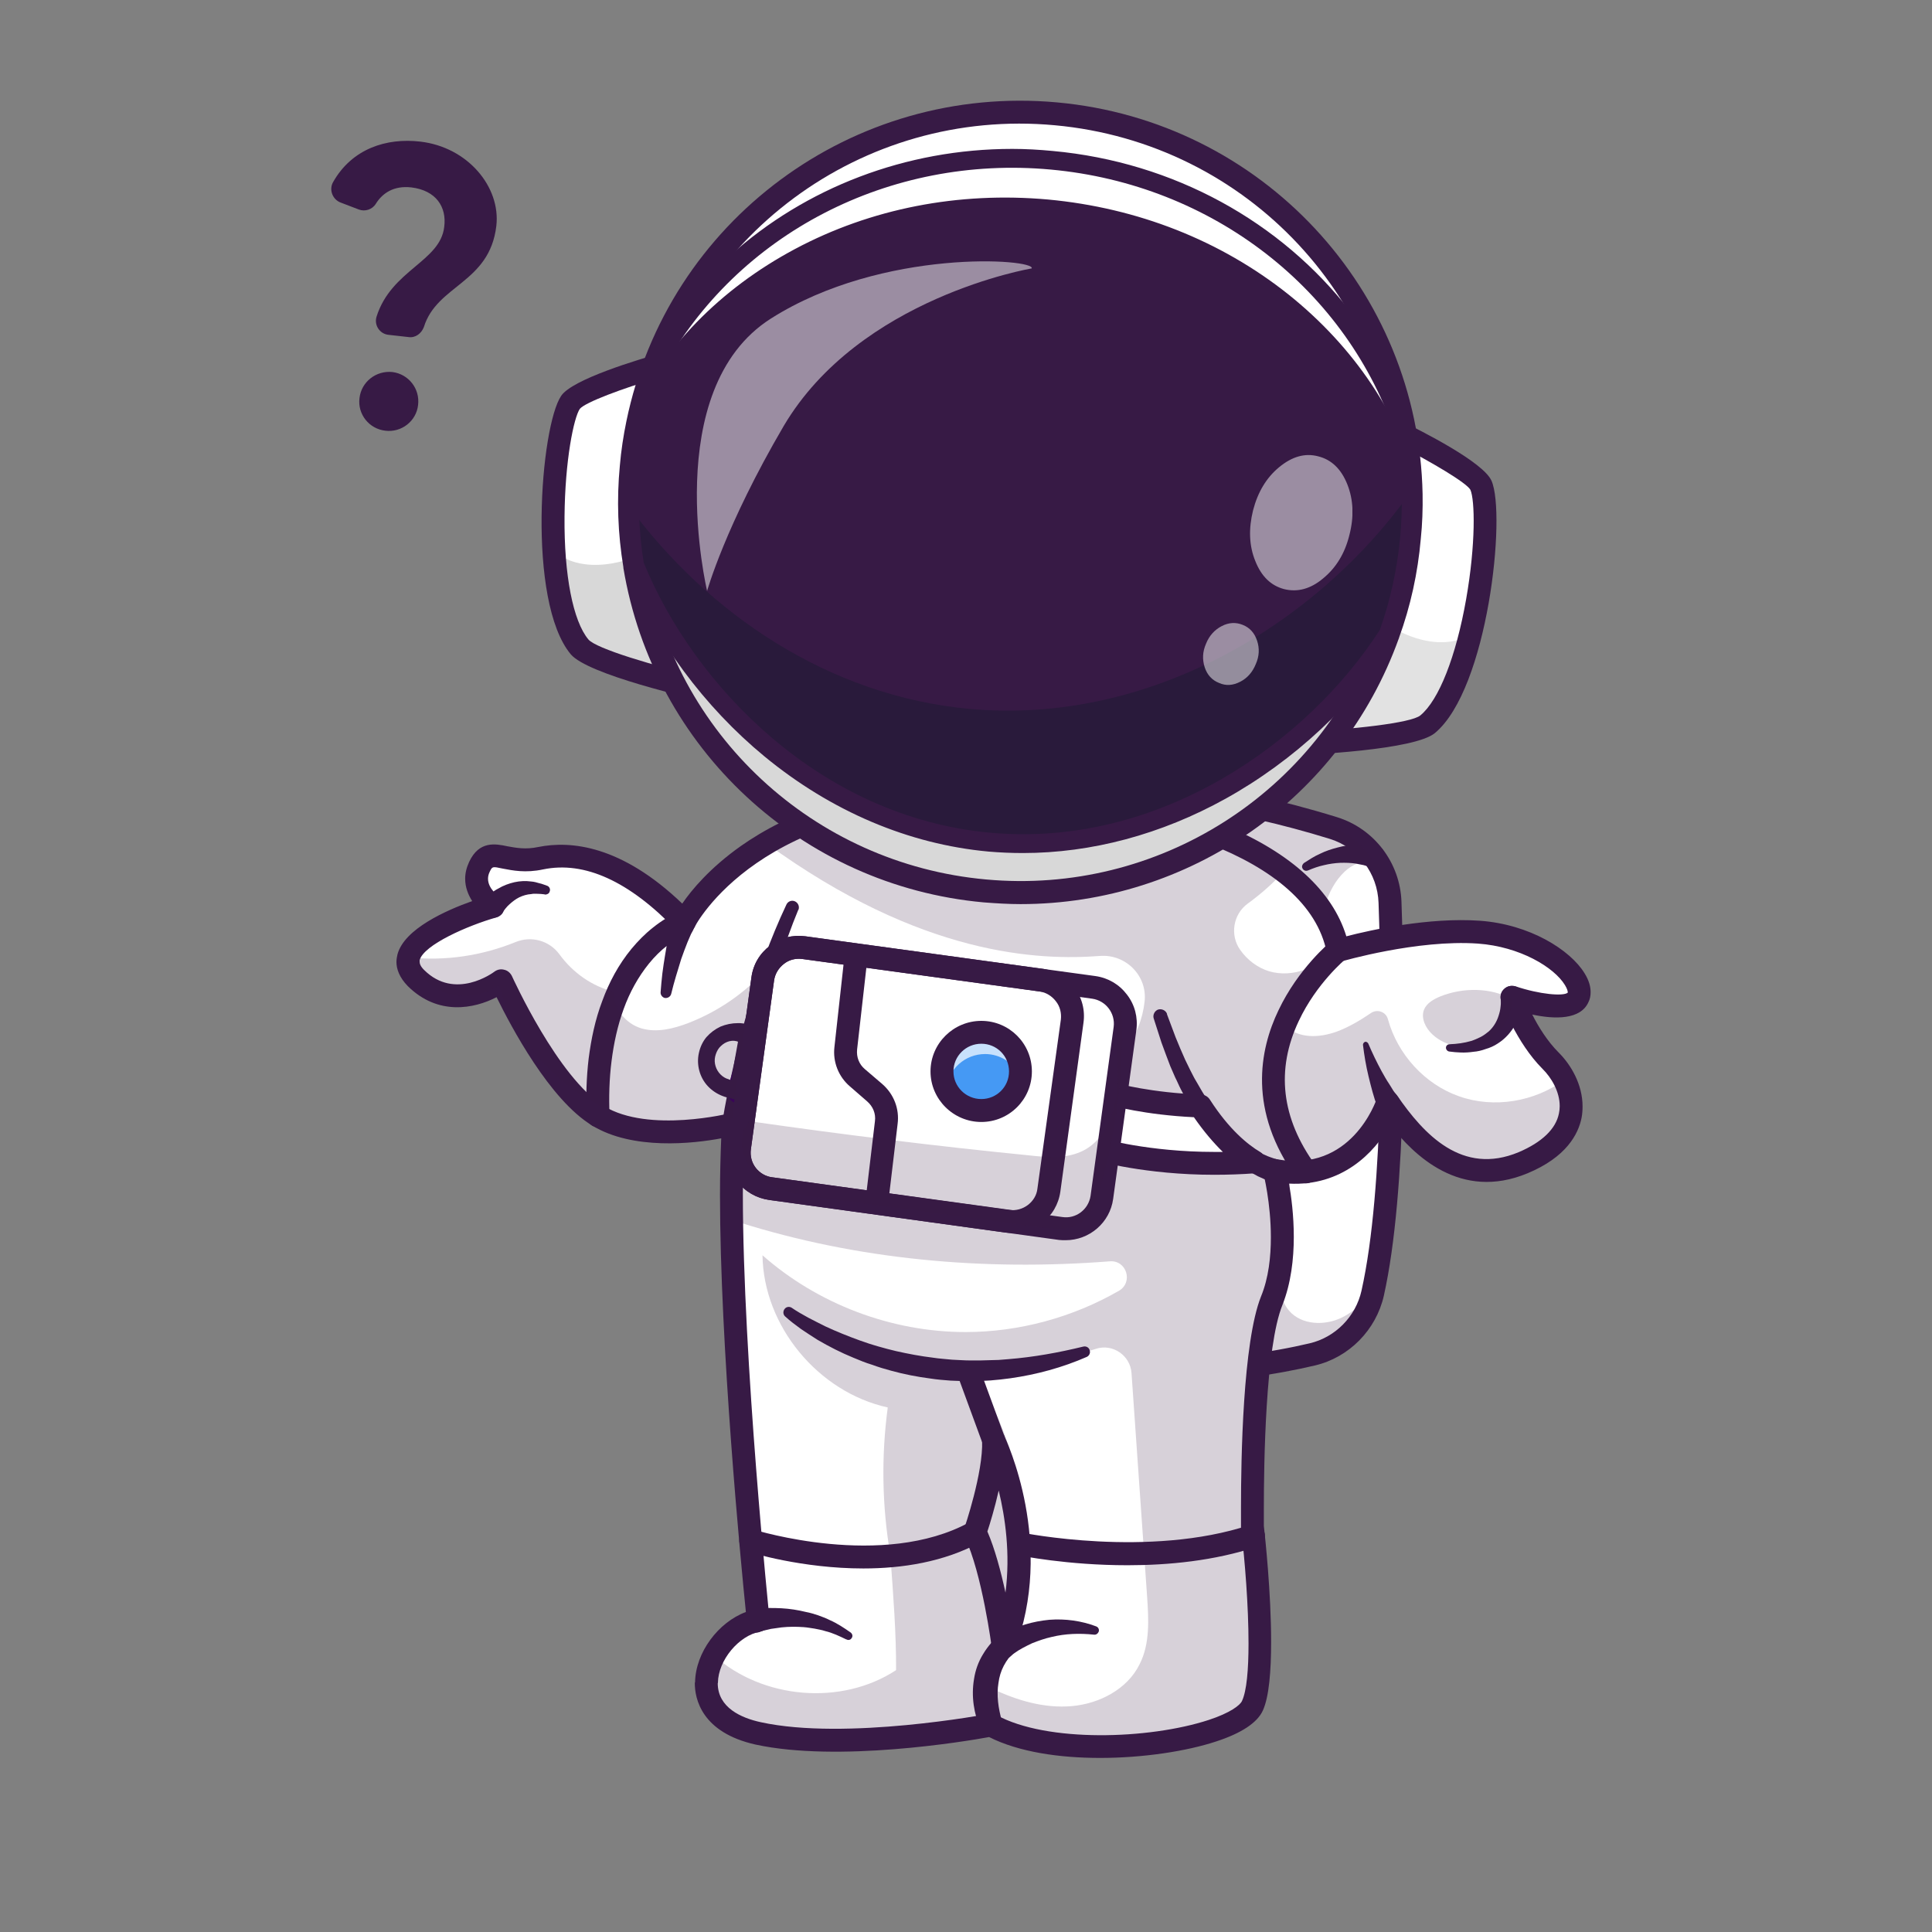 <svg xmlns="http://www.w3.org/2000/svg" xmlns:xlink="http://www.w3.org/1999/xlink" width="40" zoomAndPan="magnify" viewBox="0 0 30 30" height="40" preserveAspectRatio="xMidYMid meet" version="1.0"><rect x="0" y="0" width="30" height="30" fill="#808080" stroke="none"/><defs><filter x="0%" y="0%" width="100%" height="100%" id="9e20418812"><feColorMatrix values="0 0 0 0 1 0 0 0 0 1 0 0 0 0 1 0 0 0 1 0" color-interpolation-filters="sRGB"/></filter><clipPath id="e389f7d6e2"><path d="M 5.105 2 L 8 2 L 8 7 L 5.105 7 Z M 5.105 2 " clip-rule="nonzero"/></clipPath><clipPath id="422d59d143"><path d="M 6 12 L 24.703 12 L 24.703 27.43 L 6 27.43 Z M 6 12 " clip-rule="nonzero"/></clipPath><clipPath id="73387c01e9"><path d="M 10 12 L 24.703 12 L 24.703 27.43 L 10 27.43 Z M 10 12 " clip-rule="nonzero"/></clipPath><clipPath id="7edef131c5"><path d="M 6 12 L 24.703 12 L 24.703 27.43 L 6 27.43 Z M 6 12 " clip-rule="nonzero"/></clipPath><clipPath id="ed526c17d5"><path d="M 9 1.301 L 22 1.301 L 22 14 L 9 14 Z M 9 1.301 " clip-rule="nonzero"/></clipPath><clipPath id="16d2bc8599"><path d="M 9 1.301 L 23 1.301 L 23 15 L 9 15 Z M 9 1.301 " clip-rule="nonzero"/></clipPath><clipPath id="e514616036"><path d="M 10 1.301 L 22 1.301 L 22 7 L 10 7 Z M 10 1.301 " clip-rule="nonzero"/></clipPath><mask id="0e33c240fd"><g filter="url(#9e20418812)"><rect x="-3" width="36" fill="#000000" y="-3" height="36" fill-opacity="0.5"/></g></mask><clipPath id="fef7921cbe"><path d="M 0.066 1 L 2 1 L 2 3.523 L 0.066 3.523 Z M 0.066 1 " clip-rule="nonzero"/></clipPath><clipPath id="855b08a167"><rect x="0" width="3" y="0" height="4"/></clipPath><mask id="875449e230"><g filter="url(#9e20418812)"><rect x="-3" width="36" fill="#000000" y="-3" height="36" fill-opacity="0.5"/></g></mask><clipPath id="1ba1f31f56"><path d="M 0.367 0.523 L 1.762 0.523 L 1.762 1.918 L 0.367 1.918 Z M 0.367 0.523 " clip-rule="nonzero"/></clipPath><clipPath id="6ccfe56d11"><rect x="0" width="2" y="0" height="2"/></clipPath></defs><g clip-path="url(#e389f7d6e2)"><path fill="#371a45" d="M 5.836 3.164 C 5.781 3.254 5.668 3.289 5.574 3.254 L 5.289 3.145 C 5.164 3.098 5.105 2.945 5.172 2.828 C 5.465 2.309 6 2.137 6.527 2.199 C 7.266 2.285 7.777 2.906 7.707 3.508 C 7.602 4.398 6.785 4.422 6.582 5.078 C 6.543 5.18 6.449 5.25 6.344 5.234 L 6.031 5.199 C 5.895 5.184 5.805 5.047 5.848 4.914 C 6.078 4.191 6.836 4.062 6.898 3.523 C 6.938 3.215 6.773 2.957 6.387 2.91 C 6.113 2.879 5.938 3 5.836 3.164 Z M 6.492 6.289 C 6.465 6.539 6.234 6.719 5.984 6.688 C 5.73 6.66 5.551 6.43 5.582 6.184 C 5.609 5.93 5.84 5.75 6.094 5.777 C 6.344 5.809 6.523 6.035 6.492 6.289 Z M 6.492 6.289 " fill-opacity="1" fill-rule="nonzero"/></g><path fill="#ffffff" d="M 21.316 20.082 C 21.301 20.148 21.281 20.211 21.254 20.273 C 21.105 20.648 20.781 20.938 20.375 21.031 C 19.25 21.297 16.863 21.617 14.066 20.594 C 14.066 20.594 13.465 15.078 14.629 12.316 C 14.629 12.316 17.219 11.777 20.703 12.859 C 21.004 12.949 21.246 13.148 21.402 13.402 C 21.512 13.582 21.578 13.789 21.586 14.012 C 21.637 15.477 21.684 18.441 21.316 20.082 Z M 21.316 20.082 " fill-opacity="1" fill-rule="nonzero"/><path fill="#371a45" d="M 17.996 21.477 C 16.859 21.477 15.488 21.305 14.004 20.762 C 13.941 20.738 13.895 20.68 13.891 20.613 C 13.863 20.387 13.297 15.023 14.465 12.246 C 14.488 12.191 14.535 12.152 14.59 12.141 C 14.699 12.117 17.266 11.609 20.758 12.688 C 21.34 12.867 21.742 13.398 21.762 14.004 C 21.816 15.586 21.855 18.48 21.488 20.121 C 21.367 20.652 20.949 21.078 20.418 21.203 C 19.855 21.336 19.02 21.477 17.996 21.477 Z M 14.23 20.465 C 16.922 21.418 19.207 21.125 20.336 20.859 C 20.734 20.766 21.051 20.445 21.141 20.043 C 21.5 18.441 21.461 15.582 21.406 14.02 C 21.391 13.562 21.09 13.164 20.652 13.027 C 17.613 12.086 15.242 12.395 14.754 12.473 C 13.762 14.977 14.156 19.688 14.23 20.465 Z M 14.23 20.465 " fill-opacity="1" fill-rule="nonzero"/><path fill="#371a45" d="M 21.277 13.469 C 21.277 13.469 21.273 13.465 21.27 13.465 C 21.266 13.461 21.262 13.461 21.258 13.461 C 21.25 13.457 21.242 13.453 21.23 13.449 C 21.215 13.445 21.195 13.441 21.176 13.434 C 21.137 13.426 21.098 13.418 21.055 13.41 C 20.977 13.398 20.891 13.395 20.809 13.398 C 20.727 13.402 20.641 13.414 20.559 13.434 C 20.473 13.453 20.395 13.48 20.312 13.516 L 20.309 13.516 C 20.277 13.531 20.238 13.516 20.223 13.48 C 20.211 13.453 20.223 13.422 20.246 13.402 C 20.324 13.352 20.406 13.297 20.496 13.258 C 20.582 13.215 20.676 13.184 20.77 13.16 C 20.867 13.133 20.965 13.121 21.066 13.113 C 21.113 13.109 21.164 13.109 21.215 13.109 C 21.242 13.113 21.27 13.113 21.293 13.117 C 21.309 13.117 21.32 13.117 21.336 13.121 L 21.355 13.125 C 21.363 13.125 21.367 13.125 21.379 13.129 C 21.473 13.156 21.527 13.254 21.5 13.348 C 21.473 13.441 21.371 13.496 21.277 13.469 Z M 21.277 13.469 " fill-opacity="1" fill-rule="nonzero"/><path fill="#371a45" d="M 20.84 20.457 C 20.961 20.398 21.062 20.316 21.156 20.227 C 21.008 20.602 20.684 20.891 20.277 20.984 C 19.152 21.25 16.766 21.57 13.969 20.547 C 13.969 20.547 13.367 15.031 14.531 12.266 C 14.531 12.266 17.121 11.73 20.605 12.812 C 20.906 12.902 21.148 13.098 21.305 13.352 C 21.148 13.367 20.992 13.426 20.879 13.535 C 20.574 13.824 20.508 14.277 20.457 14.695 C 20.355 15.582 20.25 16.469 20.148 17.355 C 20.062 18.09 19.977 18.82 19.891 19.555 C 19.859 19.832 19.836 20.141 20.016 20.352 C 20.211 20.578 20.574 20.59 20.84 20.457 Z M 20.84 20.457 " fill-opacity="0.2" fill-rule="nonzero"/><g clip-path="url(#422d59d143)"><path fill="#ffffff" d="M 24.508 15.484 C 24.379 15.785 23.477 15.484 23.477 15.484 C 23.477 15.484 23.691 16.086 24.078 16.469 C 24.16 16.555 24.234 16.652 24.293 16.766 C 24.5 17.172 24.457 17.719 23.648 18.055 C 22.621 18.484 21.934 17.668 21.547 17.113 C 21.547 17.113 21.121 18.422 19.789 18.176 C 19.789 18.176 20.09 19.34 19.746 20.195 C 19.406 21.051 19.449 23.703 19.449 23.703 C 19.449 23.703 19.703 25.93 19.449 26.488 C 19.191 27.043 16.562 27.43 15.391 26.789 C 15.391 26.789 13.145 27.215 11.773 26.914 C 10.926 26.73 10.848 26.148 11.086 25.707 C 11.23 25.434 11.496 25.211 11.773 25.16 C 11.773 25.16 11.223 19.852 11.391 17.457 C 11.391 17.457 10.059 17.797 9.289 17.328 C 8.516 16.855 7.789 15.23 7.789 15.23 C 7.789 15.23 7.059 15.785 6.457 15.188 C 5.859 14.586 7.66 14.074 7.66 14.074 C 7.66 14.074 7.273 13.82 7.445 13.461 C 7.617 13.098 7.844 13.441 8.398 13.328 C 8.949 13.211 9.711 13.363 10.625 14.316 C 10.625 14.316 10.949 13.656 11.898 13.094 C 12.637 12.656 13.754 12.277 15.391 12.316 C 17.215 12.363 18.941 12.773 19.934 13.531 C 20.383 13.871 20.684 14.281 20.777 14.758 C 20.777 14.758 21.977 14.406 22.965 14.473 C 23.949 14.543 24.633 15.188 24.508 15.484 Z M 24.508 15.484 " fill-opacity="1" fill-rule="nonzero"/></g><g clip-path="url(#73387c01e9)"><path fill="#371a45" d="M 24.293 16.766 C 23.832 17.109 23.195 17.215 22.656 17.023 C 22.121 16.836 21.699 16.367 21.551 15.824 C 21.52 15.711 21.387 15.664 21.289 15.73 C 21.121 15.844 20.945 15.949 20.754 16.02 C 20.48 16.117 20.164 16.133 19.941 15.918 C 20.188 15.559 20.434 15.195 20.703 14.809 C 20.715 14.785 20.727 14.762 20.691 14.711 C 20.492 15.031 20.07 15.188 19.707 15.082 C 19.527 15.027 19.367 14.906 19.258 14.75 C 19.094 14.52 19.148 14.195 19.375 14.031 C 19.578 13.883 19.77 13.715 19.934 13.531 C 18.941 12.773 17.215 12.363 15.391 12.316 C 13.754 12.277 12.637 12.656 11.898 13.094 C 14.316 14.855 16.148 14.914 17.078 14.844 C 17.48 14.812 17.82 15.152 17.773 15.555 C 17.742 15.824 17.645 16.082 17.465 16.293 C 17.113 16.707 16.594 16.941 16.078 17.105 C 14.641 17.562 13.102 17.586 11.594 17.531 C 11.555 18.012 11.516 18.496 11.477 18.98 C 13.309 19.559 15.266 19.738 17.23 19.586 C 17.492 19.562 17.602 19.91 17.375 20.043 C 16.656 20.457 15.824 20.684 14.992 20.684 C 13.844 20.684 12.699 20.25 11.84 19.492 C 11.855 20.59 12.703 21.617 13.785 21.855 C 13.684 22.609 13.695 23.383 13.824 24.137 C 13.871 24.762 13.918 25.383 13.914 25.934 C 13.062 26.492 11.84 26.383 11.086 25.707 C 10.848 26.148 10.926 26.73 11.773 26.914 C 13.145 27.215 15.391 26.789 15.391 26.789 C 16.562 27.43 19.191 27.043 19.449 26.488 C 19.703 25.93 19.449 23.703 19.449 23.703 C 19.449 23.703 19.406 21.051 19.746 20.195 C 20.09 19.34 19.789 18.176 19.789 18.176 C 21.121 18.422 21.547 17.113 21.547 17.113 C 21.934 17.668 22.621 18.484 23.648 18.055 C 24.457 17.719 24.496 17.172 24.293 16.766 Z M 17.695 25.844 C 17.504 26.23 17.074 26.453 16.648 26.492 C 16.219 26.531 15.793 26.406 15.402 26.219 C 15.422 25.617 15.816 25.199 15.719 25.164 C 16.113 23.875 15.832 22.395 15.129 21.348 C 15.77 21.281 16.402 21.145 17.016 20.945 C 17.277 20.859 17.551 21.047 17.57 21.32 C 17.652 22.477 17.73 23.633 17.812 24.789 C 17.836 25.145 17.859 25.523 17.695 25.844 Z M 17.695 25.844 " fill-opacity="0.2" fill-rule="nonzero"/></g><g clip-path="url(#7edef131c5)"><path fill="#371a45" d="M 17.082 27.297 C 16.453 27.297 15.824 27.207 15.359 26.973 C 14.98 27.043 13.016 27.367 11.734 27.09 C 10.891 26.902 10.789 26.375 10.789 26.137 C 10.789 26.133 10.789 26.125 10.793 26.121 C 10.801 25.66 11.152 25.191 11.582 25.031 C 11.504 24.27 11.18 20.895 11.18 18.555 C 11.18 18.242 11.188 17.945 11.199 17.676 C 10.766 17.758 9.824 17.863 9.195 17.477 C 8.535 17.078 7.934 15.938 7.711 15.484 C 7.363 15.664 6.801 15.777 6.332 15.312 C 6.199 15.176 6.156 15.043 6.156 14.938 C 6.156 14.895 6.164 14.855 6.172 14.82 C 6.277 14.422 6.934 14.133 7.332 13.992 C 7.27 13.895 7.223 13.777 7.223 13.645 C 7.223 13.562 7.242 13.477 7.285 13.383 C 7.441 13.051 7.695 13.102 7.879 13.141 C 8.008 13.164 8.16 13.195 8.359 13.152 C 8.863 13.051 9.648 13.125 10.594 14.031 C 10.738 13.82 11.023 13.477 11.504 13.137 C 12.188 12.656 13.414 12.09 15.395 12.141 C 16.773 12.176 18.062 12.418 19.031 12.82 C 20.047 13.246 20.691 13.836 20.906 14.539 C 21.281 14.441 22.188 14.242 22.977 14.297 C 23.754 14.352 24.383 14.75 24.605 15.113 C 24.676 15.227 24.699 15.324 24.699 15.406 C 24.699 15.465 24.688 15.516 24.668 15.555 C 24.547 15.84 24.137 15.828 23.793 15.754 C 23.887 15.941 24.027 16.168 24.203 16.344 C 24.395 16.535 24.574 16.84 24.574 17.18 C 24.574 17.238 24.57 17.297 24.559 17.355 C 24.508 17.613 24.32 17.969 23.719 18.219 C 22.676 18.652 21.953 17.938 21.586 17.465 C 21.34 17.91 20.828 18.422 20.016 18.379 C 20.051 18.578 20.09 18.875 20.09 19.207 C 20.09 19.547 20.047 19.926 19.914 20.262 C 19.648 20.918 19.625 22.734 19.625 23.43 C 19.625 23.57 19.625 23.664 19.625 23.695 C 19.645 23.867 19.738 24.734 19.738 25.496 C 19.738 25.941 19.707 26.348 19.609 26.562 C 19.523 26.75 19.277 26.914 18.879 27.043 C 18.43 27.191 17.758 27.297 17.082 27.297 Z M 15.391 26.609 C 15.418 26.609 15.449 26.617 15.477 26.633 C 16.254 27.059 17.836 27.012 18.77 26.707 C 19.102 26.598 19.254 26.48 19.285 26.414 C 19.359 26.258 19.387 25.922 19.387 25.52 C 19.387 24.945 19.332 24.238 19.27 23.727 C 19.27 23.719 19.27 23.715 19.27 23.707 C 19.27 23.688 19.27 23.574 19.27 23.402 C 19.27 22.672 19.297 20.84 19.582 20.129 C 19.699 19.844 19.734 19.516 19.734 19.211 C 19.734 18.68 19.621 18.227 19.617 18.219 C 19.613 18.203 19.613 18.191 19.613 18.176 C 19.613 18.129 19.629 18.086 19.66 18.055 C 19.703 18.008 19.762 17.988 19.824 18 C 20.98 18.215 21.363 17.105 21.379 17.059 C 21.402 16.992 21.457 16.945 21.523 16.938 C 21.59 16.926 21.656 16.957 21.695 17.012 C 22.109 17.613 22.703 18.258 23.582 17.891 C 23.941 17.738 24.16 17.531 24.207 17.289 C 24.215 17.25 24.219 17.215 24.219 17.176 C 24.219 16.949 24.09 16.734 23.953 16.598 C 23.543 16.188 23.32 15.57 23.309 15.547 C 23.305 15.527 23.301 15.508 23.301 15.484 C 23.301 15.441 23.316 15.395 23.352 15.363 C 23.398 15.312 23.469 15.297 23.535 15.316 C 23.906 15.441 24.277 15.473 24.344 15.414 C 24.344 15.414 24.344 15.41 24.344 15.406 C 24.344 15.391 24.336 15.355 24.301 15.297 C 24.133 15.02 23.602 14.699 22.949 14.652 C 22.008 14.586 20.84 14.926 20.828 14.93 C 20.777 14.941 20.727 14.938 20.684 14.91 C 20.641 14.883 20.613 14.84 20.602 14.793 C 20.309 13.289 17.77 12.559 15.387 12.496 C 11.805 12.402 10.797 14.375 10.785 14.395 C 10.762 14.445 10.711 14.484 10.652 14.492 C 10.598 14.5 10.539 14.48 10.496 14.438 C 9.77 13.684 9.078 13.367 8.434 13.5 C 8.16 13.559 7.957 13.516 7.809 13.488 C 7.645 13.453 7.645 13.453 7.605 13.535 C 7.586 13.574 7.578 13.609 7.578 13.645 C 7.578 13.801 7.734 13.91 7.758 13.926 C 7.809 13.957 7.836 14.016 7.836 14.074 C 7.836 14.082 7.836 14.09 7.832 14.102 C 7.824 14.168 7.773 14.227 7.707 14.246 C 7.266 14.371 6.578 14.672 6.516 14.91 C 6.516 14.914 6.516 14.926 6.516 14.934 C 6.516 14.961 6.527 15.004 6.586 15.062 C 7.066 15.539 7.656 15.105 7.68 15.086 C 7.723 15.055 7.777 15.043 7.832 15.059 C 7.883 15.07 7.926 15.109 7.949 15.156 C 7.957 15.172 8.664 16.738 9.379 17.176 C 10.078 17.602 11.336 17.285 11.348 17.285 C 11.402 17.27 11.461 17.281 11.504 17.32 C 11.547 17.352 11.57 17.402 11.57 17.457 C 11.57 17.461 11.57 17.465 11.566 17.469 C 11.547 17.781 11.535 18.141 11.535 18.535 C 11.535 21.125 11.945 25.098 11.949 25.141 C 11.953 25.148 11.953 25.156 11.953 25.16 C 11.953 25.246 11.891 25.32 11.805 25.336 C 11.473 25.395 11.152 25.781 11.148 26.129 C 11.148 26.133 11.145 26.137 11.145 26.141 C 11.148 26.516 11.508 26.676 11.812 26.742 C 13.133 27.031 15.332 26.617 15.355 26.613 C 15.367 26.609 15.379 26.609 15.391 26.609 Z M 15.582 25.758 C 15.574 25.758 15.566 25.758 15.559 25.754 C 15.477 25.746 15.414 25.684 15.402 25.602 C 15.402 25.59 15.25 24.426 14.98 23.867 C 14.961 23.824 14.957 23.777 14.973 23.734 C 14.977 23.723 15.27 22.863 15.25 22.371 C 15.25 22.285 15.305 22.211 15.387 22.191 C 15.469 22.172 15.551 22.211 15.59 22.285 C 15.621 22.355 16.395 23.984 15.746 25.645 C 15.719 25.711 15.652 25.758 15.582 25.758 Z M 15.332 23.781 C 15.449 24.051 15.543 24.406 15.613 24.73 C 15.691 24.125 15.609 23.562 15.508 23.145 C 15.445 23.422 15.371 23.664 15.332 23.781 Z M 15.332 23.781 " fill-opacity="1" fill-rule="nonzero"/></g><path fill="#371a45" d="M 19.762 18.348 L 19.738 18.344 L 19.691 18.332 L 19.637 18.312 C 19.602 18.297 19.57 18.281 19.535 18.266 L 19.441 18.215 C 19.41 18.199 19.379 18.18 19.352 18.16 C 19.32 18.141 19.293 18.121 19.266 18.098 C 19.234 18.078 19.207 18.059 19.18 18.035 L 19.102 17.969 C 19.078 17.945 19.051 17.922 19.027 17.898 L 18.953 17.824 C 18.93 17.801 18.906 17.777 18.887 17.75 C 18.844 17.695 18.797 17.645 18.754 17.594 L 18.637 17.43 C 18.617 17.402 18.598 17.375 18.582 17.348 L 18.527 17.262 C 18.453 17.148 18.398 17.031 18.336 16.914 C 18.305 16.855 18.281 16.793 18.25 16.734 C 18.227 16.676 18.195 16.613 18.172 16.555 C 18.125 16.43 18.078 16.309 18.035 16.188 L 17.914 15.812 C 17.898 15.758 17.93 15.695 17.984 15.676 C 18.043 15.66 18.102 15.691 18.121 15.742 L 18.121 15.75 L 18.254 16.105 C 18.301 16.223 18.352 16.34 18.402 16.453 C 18.43 16.512 18.457 16.566 18.484 16.621 C 18.516 16.68 18.539 16.734 18.574 16.789 C 18.637 16.895 18.695 17.008 18.77 17.105 L 18.82 17.184 C 18.84 17.211 18.855 17.234 18.875 17.258 L 18.992 17.402 C 19.031 17.449 19.074 17.492 19.113 17.539 C 19.133 17.562 19.156 17.582 19.18 17.602 L 19.246 17.664 C 19.266 17.684 19.289 17.703 19.312 17.723 L 19.383 17.777 C 19.406 17.793 19.434 17.809 19.457 17.828 C 19.48 17.844 19.504 17.859 19.531 17.875 C 19.555 17.887 19.582 17.902 19.605 17.918 L 19.684 17.953 C 19.707 17.961 19.734 17.973 19.758 17.98 L 19.793 17.992 L 19.812 17.996 L 19.82 18 L 19.848 18.008 C 19.941 18.035 19.996 18.133 19.969 18.227 C 19.941 18.316 19.852 18.367 19.762 18.348 Z M 19.762 18.348 " fill-opacity="1" fill-rule="nonzero"/><path fill="#371a45" d="M 11.215 17.43 C 11.262 17.137 11.32 16.852 11.387 16.562 C 11.453 16.273 11.523 15.988 11.605 15.707 C 11.684 15.422 11.773 15.145 11.871 14.863 C 11.973 14.586 12.086 14.312 12.211 14.047 C 12.234 13.996 12.293 13.973 12.344 13.996 C 12.395 14.02 12.418 14.078 12.398 14.129 L 12.395 14.129 C 12.285 14.395 12.188 14.668 12.102 14.941 C 12.02 15.219 11.941 15.496 11.875 15.777 C 11.809 16.059 11.75 16.34 11.699 16.625 C 11.648 16.91 11.602 17.195 11.566 17.48 C 11.555 17.578 11.465 17.648 11.367 17.637 C 11.27 17.625 11.203 17.535 11.215 17.438 C 11.215 17.438 11.215 17.434 11.215 17.43 Z M 11.215 17.43 " fill-opacity="1" fill-rule="nonzero"/><path fill="#39005e" d="M 11.301 16.91 C 11.379 16.621 11.465 16.332 11.559 16.051 C 11.574 15.996 11.633 15.965 11.688 15.984 C 11.734 16 11.766 16.047 11.758 16.098 C 11.715 16.387 11.676 16.68 11.648 16.973 C 11.641 17.07 11.555 17.145 11.457 17.133 C 11.355 17.125 11.285 17.039 11.293 16.941 C 11.297 16.93 11.297 16.922 11.301 16.91 Z M 11.301 16.91 " fill-opacity="1" fill-rule="nonzero"/><path fill="#371a45" d="M 9.109 17.332 C 9.098 17.035 9.105 16.734 9.141 16.434 C 9.18 16.133 9.242 15.832 9.352 15.543 C 9.457 15.254 9.605 14.977 9.805 14.734 C 9.906 14.613 10.016 14.5 10.141 14.402 C 10.203 14.352 10.27 14.305 10.34 14.262 C 10.371 14.242 10.41 14.223 10.445 14.203 C 10.465 14.191 10.484 14.184 10.504 14.176 L 10.531 14.16 L 10.551 14.156 L 10.57 14.148 L 10.586 14.141 C 10.676 14.109 10.773 14.156 10.805 14.246 C 10.82 14.297 10.812 14.348 10.789 14.391 C 10.781 14.402 10.77 14.426 10.762 14.445 L 10.73 14.504 C 10.711 14.547 10.695 14.586 10.676 14.629 C 10.641 14.715 10.609 14.805 10.578 14.891 C 10.551 14.98 10.523 15.07 10.496 15.16 C 10.469 15.25 10.445 15.34 10.422 15.434 C 10.41 15.477 10.367 15.504 10.32 15.496 C 10.281 15.484 10.254 15.445 10.258 15.406 C 10.266 15.309 10.273 15.215 10.285 15.117 C 10.297 15.02 10.312 14.926 10.328 14.828 C 10.344 14.73 10.359 14.637 10.383 14.539 C 10.395 14.492 10.406 14.441 10.418 14.395 L 10.438 14.32 C 10.445 14.297 10.453 14.273 10.465 14.242 L 10.684 14.484 L 10.668 14.488 L 10.648 14.5 C 10.637 14.504 10.621 14.512 10.605 14.52 C 10.578 14.535 10.551 14.547 10.523 14.566 C 10.469 14.602 10.414 14.637 10.363 14.68 C 10.258 14.762 10.164 14.855 10.078 14.961 C 9.91 15.168 9.777 15.41 9.684 15.668 C 9.59 15.926 9.531 16.199 9.496 16.477 C 9.461 16.754 9.453 17.035 9.465 17.32 C 9.469 17.418 9.391 17.5 9.293 17.504 C 9.195 17.508 9.113 17.434 9.109 17.332 Z M 9.109 17.332 " fill-opacity="1" fill-rule="nonzero"/><path fill="#371a45" d="M 20.281 18.375 C 20.227 18.375 20.172 18.348 20.137 18.301 C 19.371 17.246 19.559 16.297 19.852 15.688 C 20.16 15.039 20.645 14.637 20.664 14.621 C 20.738 14.559 20.852 14.57 20.914 14.645 C 20.977 14.723 20.965 14.832 20.891 14.895 C 20.887 14.898 20.441 15.27 20.168 15.852 C 19.809 16.609 19.895 17.363 20.426 18.094 C 20.48 18.172 20.465 18.281 20.383 18.34 C 20.352 18.363 20.316 18.375 20.281 18.375 Z M 20.281 18.375 " fill-opacity="1" fill-rule="nonzero"/><path fill="#371a45" d="M 21.395 17.199 C 21.375 17.152 21.363 17.117 21.348 17.074 C 21.336 17.035 21.324 16.992 21.312 16.953 C 21.289 16.871 21.27 16.793 21.25 16.711 C 21.211 16.551 21.184 16.387 21.164 16.223 C 21.164 16.203 21.18 16.18 21.203 16.176 C 21.219 16.176 21.238 16.188 21.246 16.203 C 21.309 16.352 21.379 16.496 21.453 16.633 C 21.492 16.703 21.531 16.773 21.574 16.836 C 21.594 16.871 21.617 16.902 21.637 16.938 C 21.66 16.969 21.684 17 21.703 17.027 C 21.766 17.102 21.754 17.215 21.676 17.277 C 21.598 17.34 21.484 17.328 21.422 17.25 C 21.41 17.238 21.402 17.223 21.395 17.207 Z M 21.395 17.199 " fill-opacity="1" fill-rule="nonzero"/><path fill="#371a45" d="M 23.656 15.477 C 23.656 15.492 23.652 15.5 23.652 15.512 L 23.652 15.539 C 23.648 15.559 23.645 15.574 23.645 15.594 C 23.637 15.629 23.629 15.66 23.617 15.695 C 23.602 15.766 23.574 15.828 23.539 15.891 C 23.473 16.02 23.375 16.129 23.258 16.203 C 23.199 16.242 23.137 16.27 23.07 16.289 C 23.008 16.312 22.941 16.328 22.879 16.332 C 22.75 16.352 22.625 16.344 22.504 16.328 C 22.473 16.324 22.449 16.293 22.453 16.262 C 22.457 16.234 22.48 16.215 22.508 16.215 C 22.625 16.211 22.738 16.195 22.844 16.164 C 22.895 16.148 22.945 16.125 22.992 16.102 C 23.039 16.078 23.078 16.047 23.117 16.016 C 23.191 15.949 23.242 15.863 23.27 15.773 C 23.285 15.727 23.297 15.68 23.301 15.629 C 23.305 15.605 23.305 15.582 23.305 15.559 C 23.305 15.547 23.305 15.535 23.305 15.523 L 23.301 15.504 C 23.301 15.5 23.301 15.492 23.301 15.496 C 23.293 15.398 23.371 15.312 23.469 15.309 C 23.566 15.305 23.648 15.379 23.656 15.477 Z M 23.656 15.477 " fill-opacity="1" fill-rule="nonzero"/><path fill="#371a45" d="M 15.223 26.844 C 15.125 26.613 15.078 26.344 15.125 26.07 C 15.145 25.938 15.191 25.805 15.266 25.684 C 15.301 25.625 15.344 25.566 15.391 25.512 C 15.418 25.484 15.441 25.461 15.48 25.43 C 15.512 25.41 15.539 25.395 15.566 25.375 C 15.793 25.246 16.043 25.176 16.293 25.152 C 16.543 25.133 16.793 25.168 17.02 25.254 C 17.055 25.266 17.074 25.305 17.059 25.34 C 17.047 25.367 17.02 25.387 16.988 25.383 C 16.762 25.359 16.543 25.367 16.332 25.418 C 16.227 25.441 16.125 25.477 16.027 25.516 C 15.93 25.562 15.836 25.609 15.754 25.668 C 15.734 25.684 15.711 25.699 15.695 25.715 C 15.691 25.719 15.676 25.734 15.66 25.75 C 15.633 25.785 15.609 25.824 15.586 25.867 C 15.543 25.949 15.516 26.039 15.504 26.133 C 15.473 26.32 15.5 26.523 15.559 26.73 C 15.582 26.828 15.527 26.926 15.434 26.949 C 15.344 26.973 15.254 26.926 15.223 26.844 Z M 15.223 26.844 " fill-opacity="1" fill-rule="nonzero"/><path fill="#371a45" d="M 11.73 24.988 C 11.742 24.984 11.75 24.984 11.758 24.984 C 11.77 24.98 11.777 24.98 11.785 24.98 C 11.805 24.977 11.82 24.977 11.836 24.977 C 11.871 24.973 11.902 24.973 11.938 24.969 C 12.004 24.969 12.066 24.969 12.133 24.973 C 12.262 24.98 12.391 25 12.516 25.031 C 12.582 25.043 12.641 25.062 12.703 25.082 C 12.762 25.105 12.824 25.125 12.883 25.156 C 13 25.207 13.105 25.277 13.207 25.348 C 13.238 25.371 13.246 25.41 13.223 25.438 C 13.207 25.465 13.172 25.473 13.145 25.457 L 13.141 25.457 C 13.035 25.406 12.93 25.355 12.816 25.328 C 12.762 25.309 12.703 25.301 12.648 25.289 C 12.59 25.281 12.535 25.27 12.477 25.266 C 12.363 25.258 12.25 25.258 12.137 25.27 C 12.082 25.277 12.027 25.285 11.973 25.293 C 11.945 25.301 11.918 25.305 11.891 25.312 C 11.875 25.316 11.863 25.32 11.852 25.32 C 11.844 25.324 11.84 25.324 11.832 25.328 C 11.828 25.328 11.82 25.332 11.816 25.332 C 11.73 25.379 11.621 25.34 11.574 25.254 C 11.531 25.164 11.566 25.055 11.656 25.012 C 11.672 25.004 11.684 24.996 11.699 24.996 Z M 11.73 24.988 " fill-opacity="1" fill-rule="nonzero"/><path fill="#371a45" d="M 17.508 24.305 C 16.57 24.305 15.84 24.156 15.789 24.145 C 15.691 24.125 15.629 24.031 15.652 23.934 C 15.672 23.84 15.766 23.777 15.859 23.797 C 15.879 23.801 17.844 24.199 19.406 23.68 C 19.5 23.648 19.602 23.699 19.633 23.793 C 19.664 23.883 19.613 23.984 19.52 24.016 C 18.855 24.238 18.137 24.305 17.508 24.305 Z M 17.508 24.305 " fill-opacity="1" fill-rule="nonzero"/><path fill="#371a45" d="M 13.406 24.355 C 12.453 24.355 11.656 24.109 11.602 24.09 C 11.508 24.062 11.457 23.961 11.488 23.867 C 11.516 23.773 11.617 23.723 11.711 23.754 C 11.73 23.758 13.707 24.375 15.055 23.637 C 15.141 23.586 15.25 23.621 15.297 23.707 C 15.344 23.793 15.312 23.898 15.227 23.945 C 14.656 24.258 14 24.355 13.406 24.355 Z M 13.406 24.355 " fill-opacity="1" fill-rule="nonzero"/><path fill="#371a45" d="M 15.43 22.543 C 15.355 22.543 15.289 22.496 15.262 22.426 L 14.879 21.383 C 14.844 21.293 14.895 21.188 14.984 21.156 C 15.078 21.121 15.18 21.168 15.215 21.262 L 15.598 22.305 C 15.629 22.395 15.582 22.496 15.488 22.531 C 15.469 22.539 15.449 22.543 15.43 22.543 Z M 15.43 22.543 " fill-opacity="1" fill-rule="nonzero"/><path fill="#371a45" d="M 12.301 20.312 C 12.375 20.363 12.465 20.414 12.551 20.461 C 12.637 20.504 12.723 20.551 12.812 20.594 C 12.988 20.676 13.172 20.75 13.355 20.816 C 13.398 20.832 13.445 20.848 13.492 20.863 C 13.539 20.879 13.586 20.891 13.633 20.906 C 13.727 20.934 13.82 20.957 13.914 20.98 C 14.105 21.023 14.297 21.059 14.488 21.082 C 14.586 21.098 14.684 21.102 14.781 21.113 C 14.879 21.117 14.973 21.125 15.07 21.125 C 15.121 21.125 15.168 21.125 15.219 21.125 L 15.363 21.121 C 15.414 21.121 15.461 21.117 15.508 21.117 C 15.559 21.113 15.605 21.109 15.656 21.105 C 16.047 21.074 16.434 21.004 16.82 20.91 C 16.867 20.898 16.914 20.926 16.922 20.973 C 16.934 21.012 16.91 21.055 16.875 21.07 C 16.5 21.234 16.098 21.344 15.688 21.402 C 15.484 21.43 15.277 21.449 15.07 21.445 C 14.965 21.449 14.863 21.441 14.758 21.438 C 14.652 21.43 14.551 21.422 14.449 21.406 C 14.242 21.379 14.039 21.34 13.84 21.285 C 13.738 21.258 13.637 21.227 13.539 21.191 C 13.492 21.176 13.441 21.16 13.395 21.141 C 13.348 21.121 13.297 21.102 13.25 21.082 C 13.059 21.004 12.875 20.91 12.695 20.805 C 12.609 20.75 12.523 20.695 12.438 20.637 C 12.352 20.574 12.273 20.516 12.191 20.441 C 12.156 20.41 12.156 20.355 12.188 20.32 C 12.215 20.289 12.262 20.285 12.297 20.309 Z M 12.301 20.312 " fill-opacity="1" fill-rule="nonzero"/><path fill="#ffffff" d="M 19.477 18.039 C 19.262 18.059 19.055 18.062 18.855 18.062 C 17.82 18.062 17.094 17.859 17.055 17.848 C 16.82 17.781 16.684 17.535 16.75 17.297 C 16.82 17.062 17.066 16.926 17.301 16.996 C 17.316 17 17.852 17.148 18.641 17.172 C 18.949 17.656 19.258 17.91 19.477 18.039 Z M 19.477 18.039 " fill-opacity="1" fill-rule="nonzero"/><path fill="#371a45" d="M 18.855 18.242 C 17.785 18.242 17.035 18.027 17.004 18.02 C 16.676 17.922 16.484 17.578 16.582 17.25 C 16.676 16.922 17.02 16.73 17.352 16.824 C 17.355 16.824 17.875 16.969 18.645 16.996 C 18.703 16.996 18.758 17.027 18.789 17.078 C 19.086 17.539 19.375 17.773 19.566 17.887 C 19.633 17.926 19.668 18.004 19.648 18.082 C 19.633 18.156 19.566 18.211 19.488 18.219 C 19.285 18.234 19.07 18.242 18.855 18.242 Z M 17.18 17.156 C 17.062 17.156 16.957 17.23 16.922 17.348 C 16.883 17.488 16.965 17.637 17.105 17.676 C 17.113 17.68 17.836 17.887 18.855 17.887 C 18.902 17.887 18.945 17.887 18.988 17.887 C 18.848 17.75 18.695 17.574 18.539 17.348 C 17.777 17.312 17.258 17.168 17.254 17.164 C 17.227 17.16 17.203 17.156 17.18 17.156 Z M 17.18 17.156 " fill-opacity="1" fill-rule="nonzero"/><path fill="#371a45" d="M 11.809 15.98 C 11.824 16.027 11.828 16.094 11.816 16.148 L 11.812 16.172 L 11.809 16.18 L 11.805 16.191 L 11.801 16.219 C 11.789 16.254 11.777 16.289 11.77 16.324 L 11.715 16.539 C 11.695 16.609 11.68 16.68 11.664 16.754 C 11.645 16.824 11.629 16.895 11.613 16.969 L 11.613 16.977 C 11.598 17.051 11.527 17.098 11.453 17.082 C 11.449 17.082 11.445 17.082 11.445 17.082 L 11.336 17.051 L 11.281 17.039 L 11.254 17.031 C 11.246 17.027 11.234 17.023 11.223 17.02 C 11.137 16.988 11.055 16.934 10.992 16.867 C 10.863 16.73 10.812 16.531 10.852 16.352 C 10.871 16.262 10.91 16.176 10.969 16.105 C 11.031 16.035 11.105 15.98 11.188 15.941 C 11.273 15.906 11.363 15.887 11.461 15.887 C 11.484 15.887 11.508 15.887 11.531 15.891 C 11.555 15.895 11.57 15.895 11.609 15.902 C 11.676 15.914 11.746 15.945 11.809 15.98 Z M 11.508 16.168 C 11.496 16.184 11.5 16.195 11.496 16.191 C 11.5 16.191 11.484 16.184 11.473 16.18 C 11.461 16.176 11.449 16.172 11.438 16.168 C 11.391 16.156 11.336 16.16 11.289 16.18 C 11.242 16.199 11.203 16.23 11.168 16.27 C 11.137 16.309 11.117 16.355 11.105 16.406 C 11.082 16.504 11.117 16.613 11.188 16.684 C 11.223 16.719 11.266 16.746 11.312 16.758 C 11.32 16.762 11.324 16.762 11.332 16.766 L 11.355 16.77 L 11.508 16.805 L 11.336 16.918 L 11.406 16.473 L 11.465 16.145 L 11.469 16.113 L 11.473 16.102 L 11.473 16.098 C 11.473 16.098 11.473 16.094 11.473 16.098 C 11.473 16.098 11.473 16.102 11.473 16.105 C 11.469 16.125 11.484 16.152 11.508 16.168 Z M 11.508 16.168 " fill-opacity="1" fill-rule="nonzero"/><path fill="#371a45" d="M 7.516 13.969 C 7.52 13.961 7.527 13.957 7.531 13.953 C 7.535 13.945 7.539 13.941 7.543 13.938 C 7.551 13.93 7.562 13.922 7.57 13.914 C 7.586 13.898 7.605 13.883 7.625 13.871 C 7.66 13.844 7.699 13.816 7.738 13.797 C 7.816 13.75 7.902 13.719 7.988 13.699 C 8.074 13.68 8.164 13.676 8.25 13.688 C 8.293 13.691 8.336 13.703 8.375 13.715 C 8.418 13.723 8.457 13.742 8.496 13.754 C 8.531 13.766 8.551 13.809 8.535 13.844 C 8.527 13.875 8.496 13.891 8.465 13.891 L 8.453 13.887 C 8.418 13.883 8.383 13.879 8.348 13.879 C 8.316 13.879 8.281 13.875 8.25 13.883 C 8.184 13.887 8.121 13.906 8.062 13.934 C 8.008 13.961 7.957 14 7.91 14.043 C 7.887 14.062 7.867 14.086 7.848 14.109 C 7.84 14.121 7.828 14.133 7.82 14.145 C 7.816 14.152 7.812 14.16 7.809 14.164 C 7.809 14.168 7.805 14.172 7.805 14.172 C 7.805 14.176 7.801 14.18 7.805 14.176 C 7.746 14.258 7.633 14.273 7.555 14.219 C 7.477 14.16 7.457 14.047 7.516 13.969 Z M 7.516 13.969 " fill-opacity="1" fill-rule="nonzero"/><path fill="#371a45" d="M 11.898 15.051 C 11.57 15.418 11.156 15.703 10.695 15.883 C 10.461 15.973 10.203 16.039 9.961 15.969 C 9.719 15.898 9.512 15.656 9.543 15.402 C 9.199 15.32 8.895 15.105 8.688 14.82 C 8.531 14.605 8.25 14.527 8.004 14.629 C 7.484 14.84 6.914 14.926 6.355 14.867 C 6.453 15.129 6.676 15.34 6.945 15.426 C 7.211 15.508 7.516 15.461 7.746 15.301 C 7.965 16.043 8.48 16.695 9.152 17.082 C 9.824 17.465 10.648 17.578 11.398 17.348 C 11.598 16.586 11.762 15.809 11.898 15.051 Z M 11.898 15.051 " fill-opacity="0.2" fill-rule="nonzero"/><path fill="#ffffff" d="M 16.469 19.074 L 11.969 18.457 C 11.656 18.414 11.441 18.129 11.484 17.82 L 11.844 15.199 C 11.887 14.891 12.172 14.672 12.484 14.715 L 16.984 15.332 C 17.293 15.375 17.512 15.66 17.469 15.969 L 17.109 18.594 C 17.066 18.902 16.781 19.117 16.469 19.074 Z M 16.469 19.074 " fill-opacity="1" fill-rule="nonzero"/><path fill="#371a45" d="M 16.547 19.258 C 16.516 19.258 16.48 19.258 16.445 19.254 L 11.945 18.633 C 11.746 18.605 11.57 18.504 11.453 18.348 C 11.332 18.188 11.281 17.992 11.309 17.797 L 11.668 15.176 C 11.695 14.977 11.797 14.805 11.957 14.684 C 12.113 14.562 12.309 14.512 12.508 14.539 L 17.008 15.156 C 17.207 15.184 17.379 15.285 17.5 15.445 C 17.621 15.602 17.672 15.797 17.645 15.996 L 17.285 18.617 C 17.234 18.988 16.914 19.258 16.547 19.258 Z M 16.496 18.898 C 16.707 18.93 16.902 18.781 16.934 18.57 L 17.293 15.945 C 17.32 15.734 17.172 15.539 16.961 15.508 L 12.457 14.891 C 12.355 14.879 12.254 14.902 12.172 14.969 C 12.09 15.031 12.035 15.121 12.02 15.223 L 11.66 17.844 C 11.645 17.949 11.672 18.051 11.734 18.133 C 11.797 18.215 11.891 18.27 11.992 18.281 Z M 16.496 18.898 " fill-opacity="1" fill-rule="nonzero"/><path fill="#371a45" d="M 15.727 19.145 C 15.695 19.145 15.66 19.145 15.625 19.141 L 11.945 18.633 C 11.746 18.605 11.57 18.504 11.453 18.348 C 11.332 18.188 11.281 17.992 11.309 17.797 L 11.668 15.176 C 11.695 14.977 11.797 14.805 11.957 14.684 C 12.113 14.562 12.309 14.512 12.508 14.539 L 16.188 15.043 C 16.387 15.07 16.559 15.172 16.68 15.332 C 16.801 15.488 16.852 15.684 16.824 15.883 L 16.465 18.504 C 16.438 18.699 16.336 18.875 16.176 18.996 C 16.047 19.094 15.891 19.145 15.727 19.145 Z M 12.406 14.887 C 12.32 14.887 12.238 14.914 12.172 14.965 C 12.09 15.031 12.035 15.121 12.02 15.223 L 11.66 17.844 C 11.645 17.949 11.672 18.051 11.734 18.133 C 11.797 18.215 11.891 18.27 11.992 18.281 L 15.672 18.789 C 15.777 18.801 15.879 18.773 15.961 18.711 C 16.043 18.648 16.098 18.559 16.109 18.457 L 16.473 15.832 C 16.484 15.73 16.461 15.629 16.395 15.547 C 16.332 15.465 16.242 15.41 16.141 15.395 L 12.457 14.891 C 12.441 14.891 12.422 14.887 12.406 14.887 Z M 12.406 14.887 " fill-opacity="1" fill-rule="nonzero"/><path fill="#4599f4" d="M 15.848 16.637 C 15.848 16.805 15.789 16.949 15.668 17.066 C 15.551 17.188 15.406 17.246 15.238 17.246 C 15.07 17.246 14.926 17.188 14.805 17.066 C 14.688 16.949 14.629 16.805 14.629 16.637 C 14.629 16.469 14.688 16.324 14.805 16.207 C 14.926 16.086 15.07 16.027 15.238 16.027 C 15.406 16.027 15.551 16.086 15.668 16.207 C 15.789 16.324 15.848 16.469 15.848 16.637 Z M 15.848 16.637 " fill-opacity="1" fill-rule="nonzero"/><path fill="#ffffff" d="M 15.297 16.367 C 15.535 16.367 15.742 16.508 15.844 16.711 C 15.844 16.688 15.848 16.66 15.848 16.637 C 15.848 16.301 15.574 16.027 15.238 16.027 C 14.902 16.027 14.629 16.301 14.629 16.637 C 14.629 16.734 14.652 16.824 14.691 16.906 C 14.727 16.602 14.984 16.367 15.297 16.367 Z M 15.297 16.367 " fill-opacity="0.7" fill-rule="nonzero"/><path fill="#371a45" d="M 15.238 17.422 C 14.805 17.422 14.449 17.07 14.449 16.637 C 14.449 16.203 14.805 15.852 15.238 15.852 C 15.672 15.852 16.023 16.203 16.023 16.637 C 16.023 17.07 15.672 17.422 15.238 17.422 Z M 15.238 16.207 C 15 16.207 14.805 16.398 14.805 16.637 C 14.805 16.875 15 17.066 15.238 17.066 C 15.477 17.066 15.668 16.875 15.668 16.637 C 15.668 16.398 15.477 16.207 15.238 16.207 Z M 15.238 16.207 " fill-opacity="1" fill-rule="nonzero"/><path fill="#371a45" d="M 13.625 18.762 C 13.617 18.762 13.609 18.762 13.602 18.762 C 13.504 18.75 13.438 18.66 13.449 18.562 L 13.586 17.41 C 13.602 17.293 13.555 17.18 13.465 17.102 L 13.199 16.871 C 13.02 16.719 12.93 16.488 12.957 16.258 L 13.117 14.809 C 13.129 14.711 13.219 14.641 13.316 14.652 C 13.414 14.66 13.484 14.75 13.473 14.848 L 13.309 16.297 C 13.297 16.414 13.34 16.527 13.43 16.602 L 13.699 16.832 C 13.879 16.988 13.969 17.219 13.938 17.453 L 13.801 18.605 C 13.789 18.695 13.715 18.762 13.625 18.762 Z M 13.625 18.762 " fill-opacity="1" fill-rule="nonzero"/><path fill="#371a45" d="M 17.41 15.551 C 17.301 15.953 17.371 16.379 17.355 16.793 C 17.336 17.211 17.199 17.668 16.828 17.863 C 16.574 17.996 16.27 17.973 15.984 17.941 C 14.531 17.797 13.082 17.617 11.637 17.41 C 11.41 17.656 11.531 18.082 11.793 18.289 C 12.055 18.5 12.402 18.551 12.734 18.598 C 13.875 18.75 15.016 18.902 16.156 19.059 C 16.355 19.082 16.57 19.109 16.746 19.008 C 16.941 18.895 17.027 18.66 17.086 18.441 C 17.352 17.5 17.473 16.516 17.41 15.551 Z M 17.41 15.551 " fill-opacity="0.2" fill-rule="nonzero"/><path fill="#371a45" d="M 23.477 15.512 C 23.48 15.797 23.305 16.078 23.043 16.195 C 22.781 16.309 22.453 16.258 22.242 16.062 C 22.137 15.965 22.059 15.809 22.113 15.676 C 22.156 15.574 22.262 15.516 22.363 15.473 C 22.727 15.328 23.145 15.336 23.477 15.512 Z M 23.477 15.512 " fill-opacity="0.2" fill-rule="nonzero"/><path fill="#ffffff" d="M 21.625 6.668 C 21.625 6.668 22.883 7.281 22.996 7.535 C 23.203 8.004 22.918 10.625 22.168 11.246 C 21.875 11.492 19.875 11.562 19.875 11.562 Z M 21.625 6.668 " fill-opacity="1" fill-rule="nonzero"/><path fill="#e2e2e2" d="M 19.875 11.562 C 19.875 11.562 21.875 11.492 22.168 11.246 C 22.461 11.004 22.684 10.457 22.832 9.852 C 22.809 9.871 22.055 10.406 20.773 9.059 C 20.773 9.055 20.773 9.055 20.773 9.055 Z M 19.875 11.562 " fill-opacity="1" fill-rule="nonzero"/><path fill="#d8d8d8" d="M 15.727 8.895 L 15.723 8.914 L 15.711 8.902 Z M 15.727 8.895 " fill-opacity="1" fill-rule="nonzero"/><path fill="#d8d8d8" d="M 15.711 8.902 L 15.695 8.914 L 15.695 8.891 Z M 15.711 8.902 " fill-opacity="1" fill-rule="nonzero"/><path fill="#ffffff" d="M 11.199 10.77 C 11.199 10.77 9.246 10.336 9 10.043 C 8.758 9.754 8.637 9.176 8.602 8.551 C 8.543 7.582 8.684 6.504 8.859 6.242 C 9.016 6.016 10.363 5.641 10.363 5.641 L 10.77 8.141 Z M 11.199 10.77 " fill-opacity="1" fill-rule="nonzero"/><path fill="#d8d8d8" d="M 11.199 10.77 C 11.199 10.77 9.246 10.336 9 10.043 C 8.758 9.754 8.637 9.176 8.602 8.551 C 8.621 8.574 9.266 9.238 10.77 8.145 C 10.77 8.145 10.77 8.141 10.77 8.141 Z M 11.199 10.77 " fill-opacity="1" fill-rule="nonzero"/><path fill="#371a45" d="M 19.875 11.738 C 19.816 11.738 19.766 11.711 19.73 11.664 C 19.695 11.617 19.688 11.555 19.707 11.5 L 21.457 6.609 C 21.477 6.562 21.512 6.523 21.559 6.504 C 21.605 6.484 21.66 6.488 21.703 6.512 C 22.102 6.703 23.035 7.18 23.16 7.465 C 23.391 7.988 23.105 10.699 22.281 11.383 C 21.965 11.645 20.363 11.723 19.879 11.738 C 19.879 11.738 19.875 11.738 19.875 11.738 Z M 21.727 6.918 L 20.129 11.371 C 20.996 11.328 21.914 11.227 22.055 11.109 C 22.344 10.871 22.609 10.195 22.766 9.305 C 22.918 8.441 22.902 7.762 22.832 7.605 C 22.77 7.496 22.238 7.18 21.727 6.918 Z M 21.727 6.918 " fill-opacity="1" fill-rule="nonzero"/><path fill="#371a45" d="M 11.199 10.945 C 11.188 10.945 11.172 10.945 11.16 10.941 C 10.688 10.836 9.129 10.473 8.863 10.16 C 8.176 9.336 8.391 6.617 8.715 6.145 C 8.887 5.891 9.895 5.586 10.316 5.469 C 10.367 5.457 10.418 5.465 10.461 5.492 C 10.504 5.52 10.531 5.562 10.539 5.613 L 11.375 10.738 C 11.383 10.797 11.363 10.855 11.32 10.898 C 11.289 10.93 11.242 10.945 11.199 10.945 Z M 10.223 5.867 C 9.668 6.031 9.09 6.246 9.004 6.348 C 8.91 6.484 8.773 7.148 8.766 8.023 C 8.758 8.93 8.898 9.645 9.137 9.93 C 9.254 10.07 10.137 10.336 10.98 10.535 Z M 10.223 5.867 " fill-opacity="1" fill-rule="nonzero"/><g clip-path="url(#ed526c17d5)"><path fill="#ffffff" d="M 21.914 7.801 C 21.914 8.199 21.875 8.594 21.797 8.984 C 21.719 9.371 21.602 9.75 21.449 10.121 C 21.297 10.488 21.109 10.836 20.891 11.168 C 20.668 11.496 20.418 11.805 20.137 12.086 C 19.852 12.367 19.547 12.617 19.215 12.84 C 18.883 13.059 18.535 13.246 18.168 13.398 C 17.797 13.551 17.418 13.664 17.027 13.742 C 16.637 13.82 16.242 13.859 15.844 13.859 C 15.445 13.859 15.051 13.82 14.66 13.742 C 14.27 13.664 13.891 13.551 13.523 13.398 C 13.152 13.246 12.805 13.059 12.473 12.84 C 12.141 12.617 11.836 12.367 11.555 12.086 C 11.273 11.805 11.02 11.496 10.801 11.168 C 10.578 10.836 10.391 10.488 10.238 10.121 C 10.086 9.75 9.969 9.371 9.895 8.984 C 9.816 8.594 9.777 8.199 9.777 7.801 C 9.777 7.402 9.816 7.008 9.895 6.617 C 9.969 6.227 10.086 5.848 10.238 5.48 C 10.391 5.113 10.578 4.766 10.801 4.434 C 11.02 4.102 11.273 3.797 11.555 3.516 C 11.836 3.234 12.141 2.984 12.473 2.762 C 12.805 2.543 13.152 2.355 13.523 2.203 C 13.891 2.051 14.27 1.934 14.66 1.859 C 15.051 1.781 15.445 1.742 15.844 1.742 C 16.242 1.742 16.637 1.781 17.027 1.859 C 17.418 1.934 17.797 2.051 18.168 2.203 C 18.535 2.355 18.883 2.543 19.215 2.762 C 19.547 2.984 19.852 3.234 20.137 3.516 C 20.418 3.797 20.668 4.102 20.891 4.434 C 21.109 4.766 21.297 5.113 21.449 5.48 C 21.602 5.848 21.719 6.227 21.797 6.617 C 21.875 7.008 21.914 7.402 21.914 7.801 Z M 21.914 7.801 " fill-opacity="1" fill-rule="nonzero"/></g><path fill="#d8d8d8" d="M 21.887 8.352 C 21.582 11.684 18.629 14.141 15.293 13.836 C 11.953 13.531 9.496 10.582 9.801 7.25 C 9.832 6.895 9.895 6.555 9.984 6.223 C 10.215 9.109 12.496 11.496 15.48 11.77 C 18.465 12.043 21.145 10.109 21.895 7.312 C 21.922 7.652 21.918 8 21.887 8.352 Z M 21.887 8.352 " fill-opacity="1" fill-rule="nonzero"/><g clip-path="url(#16d2bc8599)"><path fill="#371a45" d="M 15.848 14.004 C 15.66 14.004 15.469 13.996 15.277 13.98 C 11.867 13.668 9.344 10.641 9.656 7.234 C 9.969 3.828 13 1.309 16.41 1.621 C 19.824 1.934 22.344 4.957 22.031 8.367 C 21.738 11.582 19.023 14.004 15.848 14.004 Z M 15.84 1.887 C 12.816 1.887 10.227 4.195 9.945 7.262 C 9.648 10.508 12.051 13.395 15.305 13.691 C 18.555 13.988 21.445 11.586 21.742 8.34 L 21.887 8.352 L 21.742 8.34 C 22.039 5.094 19.637 2.207 16.383 1.91 C 16.203 1.895 16.02 1.887 15.84 1.887 Z M 15.84 1.887 " fill-opacity="1" fill-rule="nonzero"/><path fill="#371a45" d="M 15.848 14.004 C 15.66 14.004 15.469 13.996 15.277 13.98 C 11.867 13.668 9.344 10.641 9.656 7.234 C 9.969 3.828 13 1.309 16.41 1.621 C 19.824 1.934 22.344 4.957 22.031 8.367 C 21.738 11.582 19.023 14.004 15.848 14.004 Z M 15.84 1.887 C 12.816 1.887 10.227 4.195 9.945 7.262 C 9.648 10.508 12.051 13.395 15.305 13.691 C 18.555 13.988 21.445 11.586 21.742 8.34 L 21.887 8.352 L 21.742 8.34 C 22.039 5.094 19.637 2.207 16.383 1.91 C 16.203 1.895 16.02 1.887 15.84 1.887 Z M 15.84 1.887 " fill-opacity="1" fill-rule="nonzero"/><path fill="#371a45" d="M 15.848 14.004 C 15.66 14.004 15.469 13.996 15.277 13.98 C 11.867 13.668 9.344 10.641 9.656 7.234 C 9.969 3.828 13 1.309 16.41 1.621 C 19.824 1.934 22.344 4.957 22.031 8.367 C 21.738 11.582 19.023 14.004 15.848 14.004 Z M 15.84 1.887 C 12.816 1.887 10.227 4.195 9.945 7.262 C 9.648 10.508 12.051 13.395 15.305 13.691 C 18.555 13.988 21.445 11.586 21.742 8.34 L 21.887 8.352 L 21.742 8.34 C 22.039 5.094 19.637 2.207 16.383 1.91 C 16.203 1.895 16.02 1.887 15.84 1.887 Z M 15.84 1.887 " fill-opacity="1" fill-rule="nonzero"/><path fill="#371a45" d="M 15.848 14.039 C 15.66 14.039 15.469 14.027 15.273 14.012 C 12.441 13.754 10.145 11.617 9.68 8.82 C 9.68 8.816 9.68 8.812 9.68 8.809 C 9.594 8.289 9.574 7.762 9.625 7.23 C 9.645 6.996 9.68 6.766 9.727 6.539 C 10.367 3.43 13.242 1.301 16.414 1.59 C 19.586 1.879 22.027 4.496 22.09 7.672 C 22.094 7.902 22.086 8.137 22.062 8.367 C 22.016 8.898 21.902 9.414 21.723 9.906 C 21.723 9.91 21.723 9.914 21.719 9.918 C 20.824 12.406 18.461 14.039 15.848 14.039 Z M 10.031 8.754 C 10.461 11.395 12.633 13.414 15.309 13.656 C 17.98 13.902 20.484 12.312 21.387 9.789 C 21.391 9.785 21.391 9.781 21.395 9.777 C 21.559 9.316 21.664 8.832 21.711 8.336 C 21.73 8.117 21.738 7.895 21.734 7.68 C 21.676 4.684 19.375 2.219 16.379 1.945 C 13.387 1.668 10.676 3.676 10.074 6.613 C 10.031 6.824 10 7.043 9.98 7.266 C 9.934 7.758 9.949 8.254 10.027 8.738 C 10.027 8.742 10.031 8.75 10.031 8.754 Z M 21.887 8.352 Z M 21.887 8.352 " fill-opacity="1" fill-rule="nonzero"/></g><g clip-path="url(#e514616036)"><path fill="#371a45" d="M 21.82 6.895 C 21.758 6.895 21.703 6.855 21.684 6.797 C 20.93 4.496 18.824 2.863 16.316 2.633 C 13.812 2.402 11.445 3.629 10.285 5.75 C 10.25 5.82 10.168 5.848 10.098 5.812 C 10.027 5.781 9.996 5.703 10.023 5.633 C 10.996 3.016 13.625 1.367 16.41 1.621 C 19.199 1.875 21.484 3.977 21.965 6.727 C 21.977 6.801 21.93 6.875 21.855 6.891 C 21.844 6.895 21.832 6.895 21.82 6.895 Z M 15.719 2.312 C 15.926 2.312 16.133 2.324 16.344 2.344 C 18.227 2.516 19.895 3.445 20.977 4.848 C 20.035 3.219 18.34 2.09 16.383 1.91 C 14.43 1.734 12.559 2.535 11.336 3.969 C 12.508 2.914 14.066 2.312 15.719 2.312 Z M 15.719 2.312 " fill-opacity="1" fill-rule="nonzero"/></g><path fill="#371a45" d="M 21.887 8.352 C 21.84 8.875 21.727 9.375 21.559 9.848 C 21.559 9.848 21.555 9.848 21.555 9.848 C 20.324 11.773 17.938 13.312 15.359 13.078 C 12.785 12.84 10.719 10.898 9.855 8.781 C 9.855 8.777 9.855 8.777 9.855 8.777 C 9.773 8.285 9.754 7.77 9.801 7.25 C 9.82 7.02 9.855 6.797 9.902 6.578 C 10.922 4.398 13.453 2.984 16.262 3.242 C 19.07 3.5 21.301 5.348 21.91 7.676 C 21.914 7.898 21.906 8.125 21.887 8.352 Z M 21.887 8.352 " fill-opacity="1" fill-rule="nonzero"/><path fill="#111a28" d="M 21.887 8.352 C 21.84 8.875 21.727 9.375 21.559 9.848 C 21.559 9.848 21.559 9.848 21.555 9.848 C 20.324 11.773 17.938 13.312 15.359 13.078 C 12.785 12.84 10.719 10.898 9.855 8.781 C 9.855 8.777 9.855 8.777 9.855 8.777 C 9.805 8.484 9.781 8.184 9.777 7.879 C 10.992 9.52 12.859 10.805 15.055 11.008 C 17.848 11.262 20.445 9.691 21.902 7.645 C 21.906 7.656 21.91 7.664 21.91 7.676 C 21.914 7.898 21.906 8.125 21.887 8.352 Z M 21.887 8.352 " fill-opacity="0.35" fill-rule="nonzero"/><path fill="#371a45" d="M 15.883 13.246 C 15.703 13.246 15.523 13.238 15.348 13.223 C 14.109 13.109 12.906 12.598 11.871 11.746 C 10.938 10.977 10.172 9.945 9.723 8.84 C 9.719 8.828 9.711 8.816 9.711 8.801 C 9.625 8.289 9.609 7.762 9.656 7.234 C 9.676 7.004 9.711 6.77 9.758 6.547 C 9.762 6.535 9.766 6.523 9.77 6.516 C 10.289 5.402 11.18 4.488 12.344 3.867 C 13.523 3.238 14.883 2.973 16.273 3.098 C 17.664 3.227 18.953 3.734 20.004 4.57 C 21.031 5.391 21.742 6.453 22.051 7.637 C 22.055 7.648 22.055 7.66 22.055 7.672 C 22.062 7.902 22.055 8.137 22.031 8.367 C 21.984 8.891 21.871 9.406 21.695 9.898 C 21.688 9.91 21.684 9.922 21.676 9.934 C 21.031 10.938 20.094 11.812 19.031 12.402 C 18.031 12.957 16.949 13.246 15.883 13.246 Z M 9.996 8.738 C 10.781 10.656 12.746 12.691 15.375 12.93 C 18 13.172 20.305 11.523 21.426 9.781 C 21.59 9.32 21.695 8.836 21.742 8.34 C 21.762 8.125 21.77 7.91 21.766 7.695 C 21.148 5.363 18.934 3.633 16.25 3.387 C 13.566 3.145 11.07 4.441 10.039 6.621 C 9.996 6.832 9.965 7.047 9.945 7.262 C 9.902 7.758 9.918 8.254 9.996 8.738 Z M 9.996 8.738 " fill-opacity="1" fill-rule="nonzero"/><g mask="url(#0e33c240fd)"><g transform="matrix(1, 0, 0, 1, 19, 6)"><g clip-path="url(#855b08a167)"><g clip-path="url(#fef7921cbe)"><path fill="#ffffff" d="M 1.469 1.086 C 1.676 1.137 1.828 1.285 1.922 1.523 C 2.016 1.762 2.027 2.023 1.953 2.309 C 1.883 2.594 1.746 2.816 1.547 2.98 C 1.352 3.145 1.148 3.199 0.941 3.148 C 0.734 3.094 0.586 2.949 0.492 2.711 C 0.395 2.473 0.387 2.211 0.457 1.926 C 0.531 1.641 0.664 1.418 0.863 1.254 C 1.062 1.09 1.262 1.031 1.469 1.086 Z M 1.469 1.086 " fill-opacity="1" fill-rule="nonzero"/></g></g></g></g><g mask="url(#875449e230)"><g transform="matrix(1, 0, 0, 1, 18, 9)"><g clip-path="url(#6ccfe56d11)"><g clip-path="url(#1ba1f31f56)"><path fill="#ffffff" d="M 1.297 0.703 C 1.406 0.746 1.48 0.828 1.52 0.949 C 1.559 1.066 1.555 1.188 1.5 1.312 C 1.449 1.438 1.367 1.531 1.258 1.586 C 1.145 1.645 1.035 1.652 0.93 1.605 C 0.82 1.562 0.746 1.48 0.707 1.363 C 0.668 1.242 0.672 1.121 0.727 0.996 C 0.777 0.871 0.859 0.781 0.969 0.723 C 1.082 0.664 1.191 0.66 1.297 0.703 Z M 1.297 0.703 " fill-opacity="1" fill-rule="nonzero"/></g></g></g></g><path fill="#ffffff" d="M 10.98 9.176 C 10.98 9.176 10.234 6.047 11.973 4.945 C 13.711 3.844 16.086 4.02 16.02 4.168 C 16.02 4.168 13.348 4.617 12.168 6.617 C 11.262 8.164 10.98 9.176 10.98 9.176 Z M 10.98 9.176 " fill-opacity="0.5" fill-rule="nonzero"/></svg>